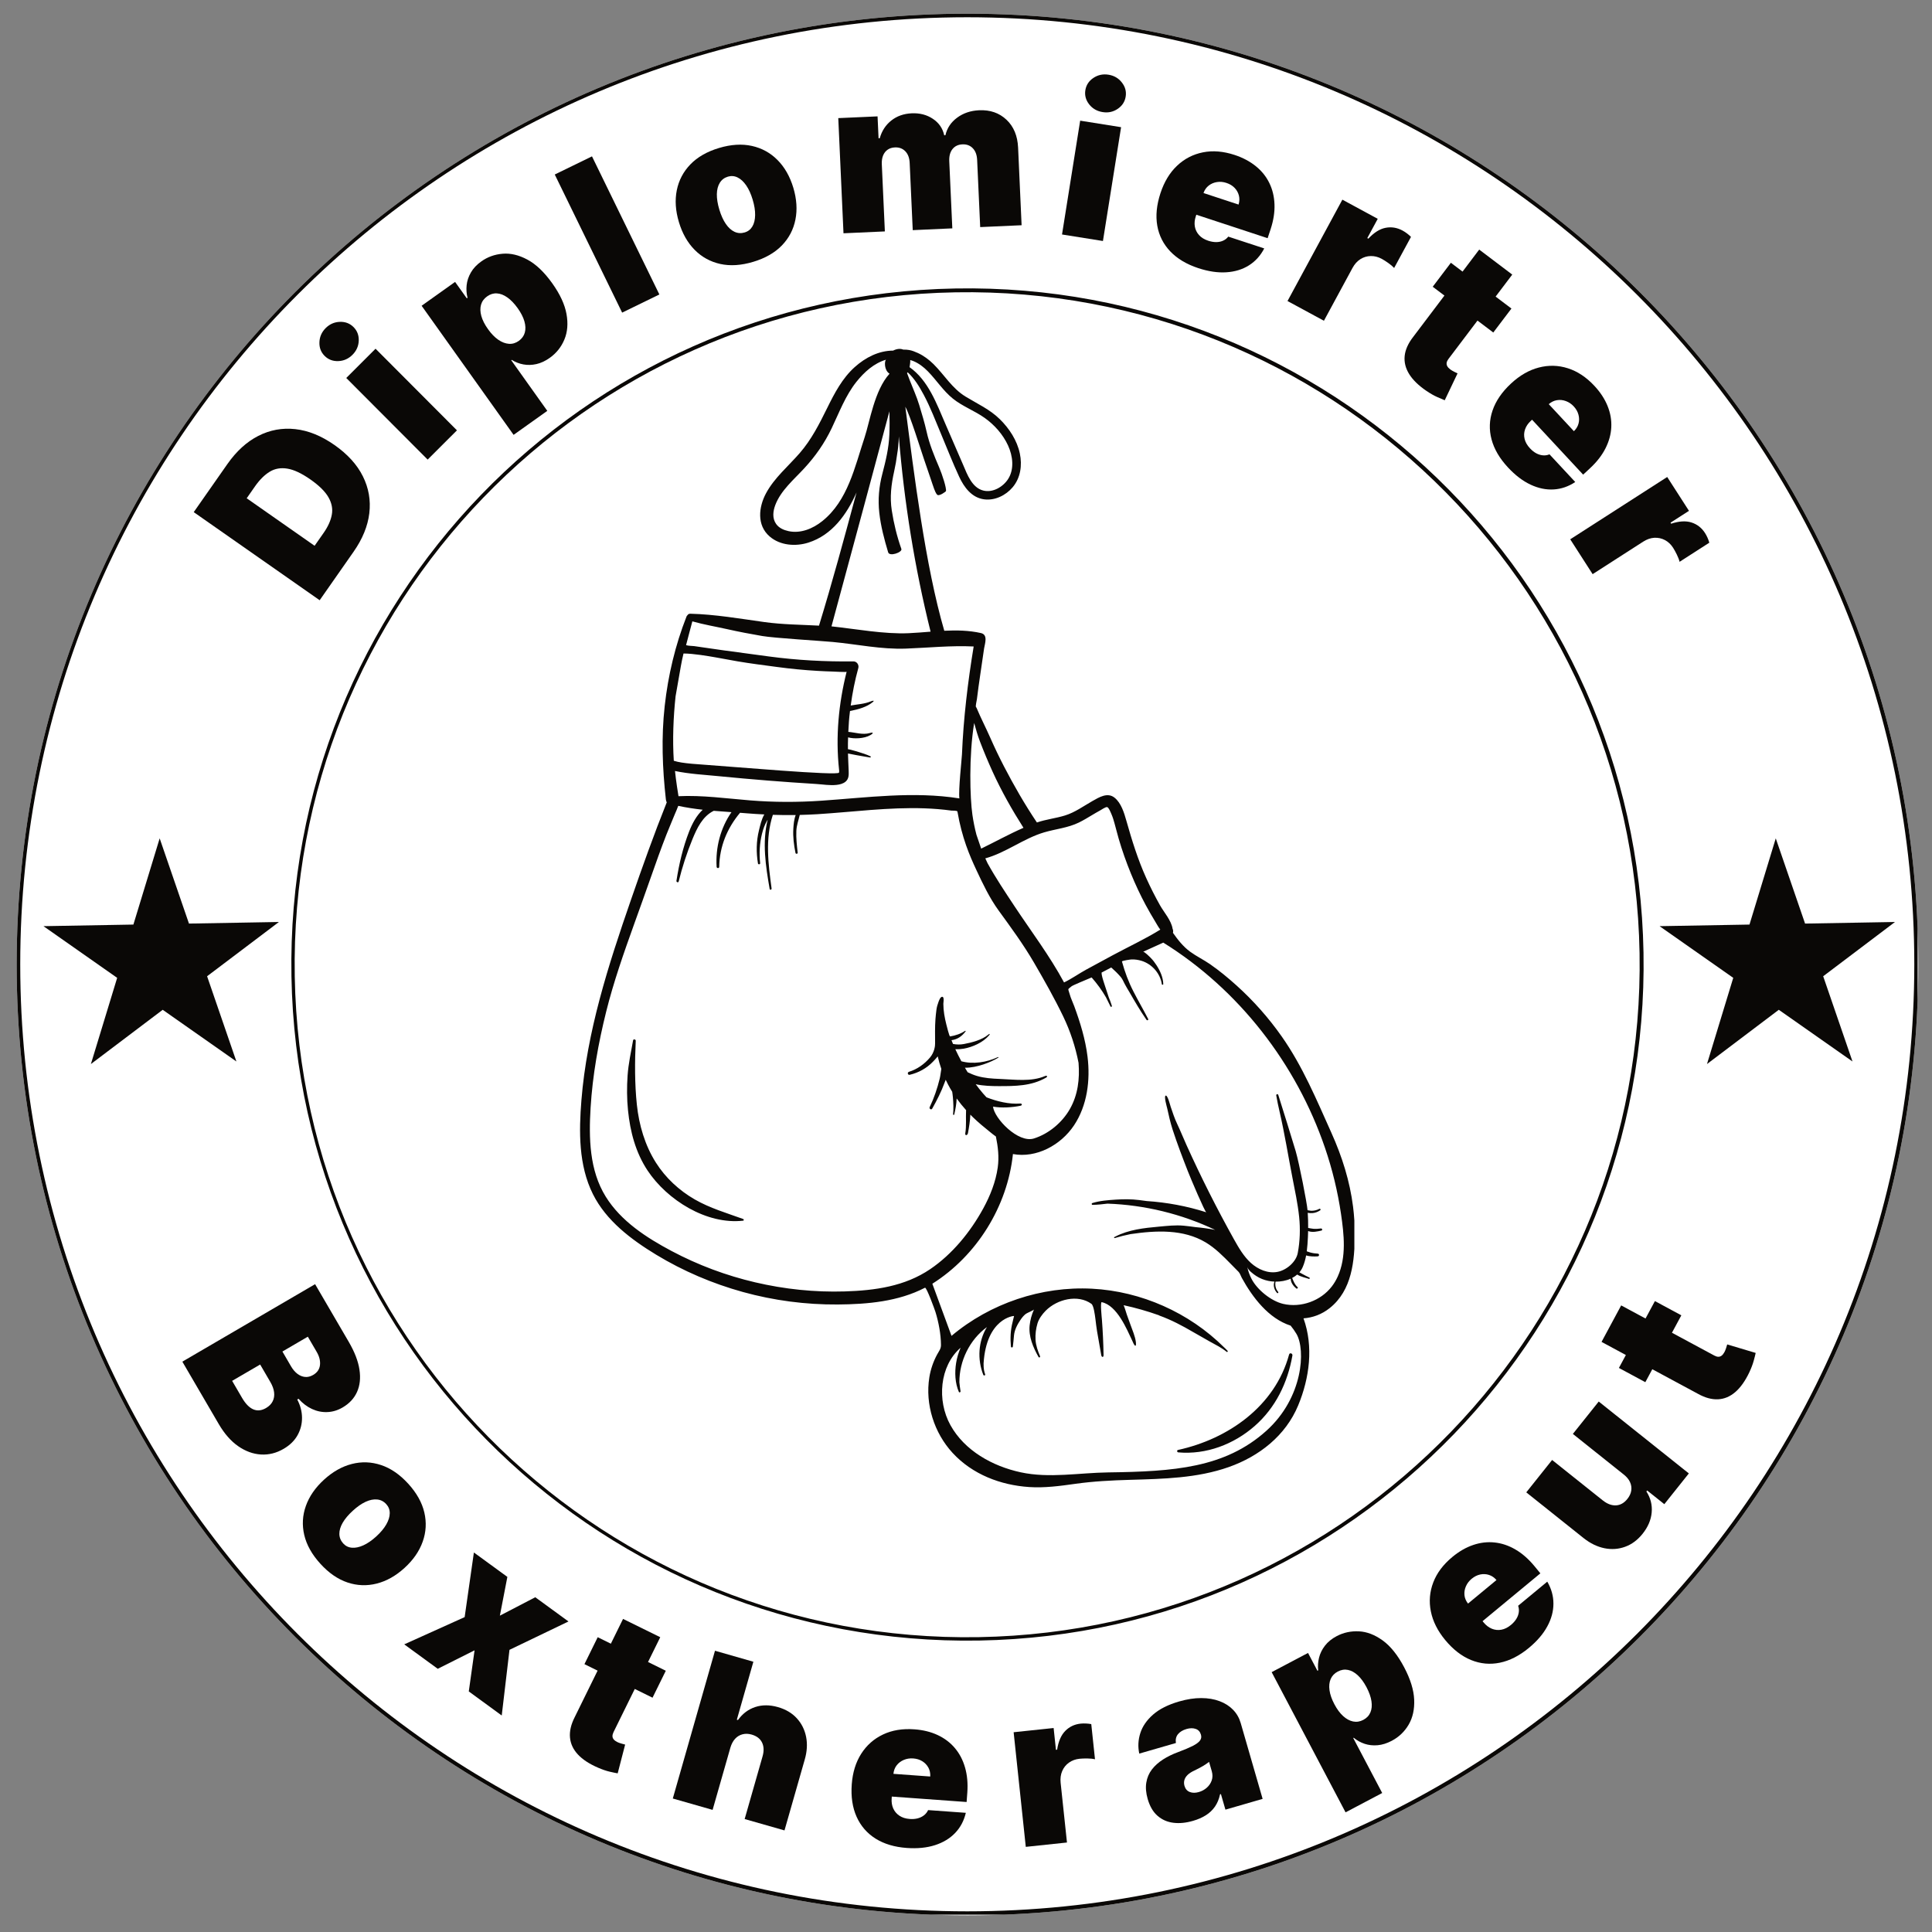 <svg xmlns="http://www.w3.org/2000/svg" xmlns:xlink="http://www.w3.org/1999/xlink" width="1080" viewBox="0 0 810 810" height="1080" preserveAspectRatio="xMidYMid meet"><rect x="0" y="0" width="810" height="810" fill="#808080" stroke="none"/><defs><g></g><clipPath id="b633ee518e"><path d="M 6.984 5.738 L 804.262 5.738 L 804.262 803.016 L 6.984 803.016 Z M 6.984 5.738 " clip-rule="nonzero"></path></clipPath><clipPath id="0ecaaf7565"><path d="M 405.621 5.738 C 185.461 5.738 6.984 184.215 6.984 404.379 C 6.984 624.539 185.461 803.016 405.621 803.016 C 625.785 803.016 804.262 624.539 804.262 404.379 C 804.262 184.215 625.785 5.738 405.621 5.738 Z M 405.621 5.738 " clip-rule="nonzero"></path></clipPath><clipPath id="f102edcb87"><path d="M 6.984 5.738 L 803.977 5.738 L 803.977 802.73 L 6.984 802.73 Z M 6.984 5.738 " clip-rule="nonzero"></path></clipPath><clipPath id="5713a64598"><path d="M 405.621 5.738 C 185.457 5.738 6.984 184.215 6.984 404.375 C 6.984 624.539 185.457 803.016 405.621 803.016 C 625.781 803.016 804.258 624.539 804.258 404.375 C 804.258 184.215 625.781 5.738 405.621 5.738 Z M 405.621 5.738 " clip-rule="nonzero"></path></clipPath><clipPath id="0cbb9f7090"><path d="M 122 120 L 690 120 L 690 688 L 122 688 Z M 122 120 " clip-rule="nonzero"></path></clipPath><clipPath id="982e01ec7d"><path d="M 117.172 125.965 L 684.035 115.93 L 694.07 682.793 L 127.207 692.828 Z M 117.172 125.965 " clip-rule="nonzero"></path></clipPath><clipPath id="34b7f95e73"><path d="M 400.605 120.945 C 244.07 123.719 119.418 252.859 122.191 409.395 C 124.961 565.93 254.105 690.582 410.641 687.809 C 567.176 685.039 691.824 555.895 689.055 399.359 C 686.281 242.824 557.141 118.176 400.605 120.945 Z M 400.605 120.945 " clip-rule="nonzero"></path></clipPath><clipPath id="c7f74a028e"><path d="M 122 120 L 690 120 L 690 688 L 122 688 Z M 122 120 " clip-rule="nonzero"></path></clipPath><clipPath id="bffb67ff84"><path d="M 117.172 125.965 L 684.219 115.926 L 694.258 682.973 L 127.211 693.008 Z M 117.172 125.965 " clip-rule="nonzero"></path></clipPath><clipPath id="f6f138b717"><path d="M 117.172 125.965 L 684.031 115.93 L 694.066 682.785 L 127.207 692.82 Z M 117.172 125.965 " clip-rule="nonzero"></path></clipPath><clipPath id="c4c7b7f946"><path d="M 400.602 120.945 C 244.066 123.719 119.418 252.859 122.191 409.395 C 124.961 565.926 254.102 690.574 410.637 687.805 C 567.168 685.031 691.82 555.891 689.047 399.355 C 686.277 242.824 557.133 118.176 400.602 120.945 Z M 400.602 120.945 " clip-rule="nonzero"></path></clipPath><clipPath id="f8eecc733a"><path d="M 243 146 L 567.82 146 L 567.82 624 L 243 624 Z M 243 146 " clip-rule="nonzero"></path></clipPath><clipPath id="492df625f9"><path d="M 18 351 L 117 351 L 117 447 L 18 447 Z M 18 351 " clip-rule="nonzero"></path></clipPath><clipPath id="8e0b1cd8ac"><path d="M 17.586 352.359 L 116.449 350.605 L 118.117 444.695 L 19.25 446.445 Z M 17.586 352.359 " clip-rule="nonzero"></path></clipPath><clipPath id="c4feedd63b"><path d="M 66.941 351.484 L 79.23 387.215 L 116.938 386.547 L 86.824 409.297 L 99.113 445.031 L 68.215 423.359 L 38.105 446.109 L 49.121 409.965 L 18.223 388.297 L 55.926 387.629 Z M 66.941 351.484 " clip-rule="nonzero"></path></clipPath><clipPath id="82f3fb2c75"><path d="M 695 351 L 795 351 L 795 447 L 695 447 Z M 695 351 " clip-rule="nonzero"></path></clipPath><clipPath id="f923561f36"><path d="M 695.141 352.359 L 794.004 350.605 L 795.672 444.695 L 696.805 446.445 Z M 695.141 352.359 " clip-rule="nonzero"></path></clipPath><clipPath id="8b18dfcdf9"><path d="M 744.496 351.484 L 756.785 387.215 L 794.488 386.547 L 764.379 409.297 L 776.668 445.031 L 745.77 423.359 L 715.66 446.109 L 726.672 409.965 L 695.777 388.297 L 733.48 387.629 Z M 744.496 351.484 " clip-rule="nonzero"></path></clipPath></defs><g clip-path="url(#b633ee518e)"><g clip-path="url(#0ecaaf7565)"><path fill="#ffffff" d="M 6.984 5.738 L 804.262 5.738 L 804.262 803.016 L 6.984 803.016 Z M 6.984 5.738 " fill-opacity="1" fill-rule="nonzero"></path></g></g><g clip-path="url(#f102edcb87)"><g clip-path="url(#5713a64598)"><path stroke-linecap="butt" transform="matrix(0.751, 0, 0, 0.751, 6.983, 5.739)" fill="none" stroke-linejoin="miter" d="M 530.689 -0.001 C 237.594 -0.001 0.002 237.596 0.002 530.685 C 0.002 823.78 237.594 1061.377 530.689 1061.377 C 823.778 1061.377 1061.375 823.78 1061.375 530.685 C 1061.375 237.596 823.778 -0.001 530.689 -0.001 Z M 530.689 -0.001 " stroke="#0a0806" stroke-width="3.994" stroke-opacity="1" stroke-miterlimit="4"></path></g></g><g clip-path="url(#0cbb9f7090)"><g clip-path="url(#982e01ec7d)"><g clip-path="url(#34b7f95e73)"><path fill="#ffffff" d="M 117.172 125.965 L 684.035 115.93 L 694.07 682.793 L 127.207 692.828 Z M 117.172 125.965 " fill-opacity="1" fill-rule="nonzero"></path></g></g></g><g clip-path="url(#c7f74a028e)"><g clip-path="url(#bffb67ff84)"><g clip-path="url(#f6f138b717)"><g clip-path="url(#c4c7b7f946)"><path stroke-linecap="butt" transform="matrix(0.751, -0.013, 0.013, 0.751, 117.172, 125.964)" fill="none" stroke-linejoin="miter" d="M 377.376 -0.001 C 168.955 0.002 -0.001 168.957 0.002 377.378 C 0 585.793 168.955 754.749 377.376 754.751 C 585.791 754.748 754.752 585.793 754.749 377.372 C 754.751 168.957 585.791 0.001 377.376 -0.001 Z M 377.376 -0.001 " stroke="#0a0806" stroke-width="3.994" stroke-opacity="1" stroke-miterlimit="4"></path></g></g></g></g><g clip-path="url(#f8eecc733a)"><path fill="#0a0806" d="M 422.445 200.379 C 422.426 200.379 422.422 200.41 422.445 200.41 C 422.469 200.41 422.469 200.379 422.445 200.379 Z M 494.012 608.918 C 505.715 609.945 517.246 605.555 526.012 597.883 C 534.797 590.199 539.859 579.688 541.848 568.301 C 542.004 567.406 540.711 566.973 540.457 567.891 C 534.562 589.547 514.945 603.297 493.895 607.898 C 493.297 608.031 493.453 608.867 494.012 608.918 Z M 562.227 508.953 C 560.844 499.547 558.594 490.273 555.523 481.281 C 543.504 446.031 519.398 414.902 487.711 395.195 C 484.879 396.477 482.043 397.766 479.211 399.047 C 479.723 398.812 482.098 401.242 482.465 401.617 C 483.387 402.551 484.172 403.586 484.879 404.688 C 486.391 407.031 487.633 409.742 487.707 412.574 C 487.715 412.914 487.16 412.988 487.109 412.648 C 486.461 408.129 482.98 404.195 478.641 402.844 C 477.266 402.414 475.824 402.199 474.391 402.246 C 474.039 402.258 470.289 402.766 470.387 403.133 C 471.602 407.523 473.094 411.582 475.176 415.645 C 477.16 419.531 479.367 423.305 481.367 427.188 C 481.602 427.645 480.965 427.98 480.68 427.57 C 478.059 423.812 475.789 419.887 473.496 415.918 C 472.84 414.781 472.105 413.66 471.512 412.484 C 471.02 411.516 470.551 410.383 469.828 409.547 C 468.621 408.16 467.289 406.836 465.895 405.625 L 461.84 407.754 C 461.859 408.129 461.875 408.508 461.953 408.867 C 462.242 410.297 462.746 411.699 463.188 413.086 C 463.727 414.766 464.27 416.445 464.84 418.113 C 465.266 419.133 465.66 420.18 466.012 421.25 C 466.023 421.293 466.023 421.324 466.023 421.359 C 466.066 421.484 466.113 421.609 466.16 421.73 C 466.273 422.012 465.914 422.195 465.695 422.07 L 465.766 422.285 L 465.641 422.035 C 465.621 422.016 465.598 421.996 465.582 421.961 C 464.938 420.703 464.301 419.438 463.699 418.152 C 461.984 415.172 459.926 412.359 457.668 409.801 C 454.98 410.941 449.785 413.078 449.277 413.5 C 447.395 415.082 447.793 414.227 448.477 416.824 C 448.922 418.508 449.77 420.172 450.367 421.812 C 452.883 428.672 455.055 435.707 455.949 442.98 C 457.172 452.902 455.832 463.465 450.301 471.789 C 444.762 480.109 434.512 485.656 424.68 483.84 C 422.367 505.801 409.559 526.414 390.891 538.215 C 393.574 545.5 396.25 552.785 398.926 560.07 C 415.156 546.41 436.668 539.191 457.855 540.293 C 478.453 541.371 498.535 550.305 513.164 564.844 C 513.691 565.32 514.199 565.816 514.672 566.344 C 514.93 566.629 514.535 566.984 514.254 566.746 C 512.164 565.016 509.621 563.781 507.254 562.469 C 504.918 561.176 502.602 559.852 500.293 558.504 C 495.648 555.793 491.109 553.379 486.043 551.547 C 485.977 551.523 485.926 551.48 485.898 551.434 C 481.055 549.715 476.105 548.297 471.086 547.211 C 471.484 548.02 472.266 550.703 472.426 551.152 C 472.914 552.512 473.418 553.863 473.895 555.23 C 474.734 557.629 475.934 560.219 476.23 562.746 C 476.258 563.004 476.359 564.047 476.074 564.188 C 475.594 564.414 474.84 562.387 474.688 562.066 C 472.469 557.406 468.375 547.297 461.902 545.941 C 461.195 545.793 461.953 552.773 461.98 553.203 C 462.355 558.188 462.594 563.148 462.672 568.145 C 462.676 568.426 462.633 568.785 462.363 568.875 C 461.996 568.992 461.762 568.504 461.695 568.125 C 461.105 564.773 460.523 561.422 459.934 558.07 C 459.645 556.422 459.492 554.742 459.273 553.09 C 458.996 550.984 458.523 547.324 457.57 546.633 C 451.941 542.57 443.238 544.629 438.363 549.57 C 436.969 550.984 435.57 552.887 434.984 554.805 C 434.324 557.008 434.012 559.418 434.152 561.715 C 434.297 564.113 435.117 566.402 436.047 568.594 C 436.223 569.008 435.656 569.352 435.422 568.941 C 433.168 564.957 431.195 560.355 431.68 555.711 C 431.922 553.426 432.512 551.238 433.445 549.133 C 433.457 549.105 433.469 549.07 433.484 549.043 C 433.488 549.027 433.492 549.016 433.496 549.004 C 433.402 549.32 430.555 550.484 430.105 550.832 C 429.211 551.52 428.562 552.316 427.918 553.254 C 426.586 555.191 425.355 557.492 425.121 559.871 C 424.965 561.445 424.848 563.027 424.645 564.582 C 424.578 565.059 423.875 565.047 423.828 564.566 C 423.523 561.117 423.641 557.707 424.523 554.34 C 424.703 553.648 424.883 552.695 425.152 551.738 C 425.043 551.637 413.57 552.656 412.371 571.586 C 412.328 573.949 412.664 575.188 413.027 576.191 C 413.207 576.688 412.426 576.867 412.242 576.395 C 409.703 569.926 410.105 562.348 413.773 556.383 C 406.535 561.664 402.164 570.609 402.227 579.551 C 402.344 580.785 402.512 582.023 402.707 583.285 C 402.77 583.68 402.195 583.992 402.008 583.566 C 400.383 579.852 400.219 575.391 400.859 571.418 C 401.211 569.223 401.852 567.082 402.738 565.043 C 393.906 572.727 392.75 587.176 398.477 597.5 C 404.391 608.172 416.039 614.703 427.969 617.277 C 439.898 619.855 452.426 617.473 464.625 617.312 C 492.133 616.941 513.543 615.469 530.906 599.883 C 546.352 586.008 547.461 565.93 543.543 559.242 C 542.828 558.02 542 556.875 541.105 555.781 C 531.809 552.781 525.121 543.91 520.617 535.73 C 520.223 535.012 519.863 533.832 519.301 533.254 C 518.238 532.176 517.18 531.098 516.117 530.016 C 512.824 526.656 509.48 523.258 505.438 520.852 C 496.16 515.328 484.859 515.812 473.965 517.41 C 471.746 517.855 469.543 518.402 467.355 519.062 C 467.109 519.137 466.969 518.77 467.191 518.652 C 467.324 518.578 467.469 518.512 467.609 518.438 C 473.227 515.531 479.629 514.844 485.863 514.277 C 489.301 513.969 492.785 513.551 496.23 513.871 C 497.914 514.023 499.586 514.258 501.262 514.484 C 504.008 514.727 506.746 515.109 509.453 515.633 C 495.371 508.938 479.91 505.18 464.332 504.629 C 462.238 504.863 460.152 505.133 458.055 505.137 C 457.609 505.137 457.57 504.512 457.969 504.391 C 461.105 503.406 464.613 503.152 467.887 502.941 C 471.113 502.734 474.336 502.723 477.555 503.121 C 478.621 503.25 479.691 503.395 480.758 503.547 C 489.238 504.102 497.652 505.672 505.75 508.258 C 505.113 508.055 499.191 494.055 498.027 491.082 C 495.773 485.32 493.543 479.488 491.629 473.605 C 490.68 470.672 490.004 467.656 489.348 464.645 C 489.262 464.254 487.824 459.398 488.781 459.328 C 489.598 459.277 490.621 463.461 490.809 464.008 C 491.625 466.406 492.41 468.824 493.496 471.117 C 494.887 474.047 496.094 477.074 497.43 480.031 C 500.477 486.777 503.668 493.465 506.996 500.074 C 510.312 506.652 513.77 513.164 517.355 519.598 C 519.348 523.156 521.426 526.758 524.449 529.5 C 527.473 532.238 531.637 534.02 535.641 533.23 C 539.363 532.5 543.371 529.129 544.09 525.336 C 545.031 520.391 545.191 515.207 544.676 510.207 C 544.094 504.645 542.91 499.168 541.844 493.68 C 540.059 484.516 538.586 475.215 536.48 466.117 C 535.957 463.844 535.465 461.562 535.078 459.281 C 534.984 458.719 535.746 458.523 535.922 459.059 C 536.809 461.719 542.465 480.02 543.234 482.66 C 544.738 487.859 547.957 504.391 548.195 507.387 C 548.762 507.449 549.348 507.633 549.922 507.625 C 551.062 507.613 552.129 507.348 553.133 506.812 C 553.547 506.594 553.867 507.184 553.484 507.438 C 552.52 508.074 551.426 508.516 550.262 508.594 C 549.711 508.633 548.934 508.633 548.273 508.453 C 548.414 510.578 548.473 512.703 548.453 514.824 C 549.195 514.938 549.918 515.121 550.664 515.18 C 551.707 515.266 552.746 515.176 553.785 515.047 C 554.34 514.977 554.578 515.777 554.004 515.918 C 552.43 516.293 550.152 516.832 548.441 516.113 C 548.426 517.113 548.402 517.684 548.348 518.684 C 548.246 520.645 548.133 522.648 547.875 524.621 C 548.32 524.773 548.762 524.941 549.211 525.07 C 550.277 525.379 551.363 525.535 552.477 525.594 C 553.219 525.629 553.184 526.695 552.457 526.738 C 551 526.816 549.141 526.84 547.605 526.336 C 547.301 527.98 546.867 529.59 546.211 531.121 C 545.844 531.988 545.355 532.762 544.773 533.434 C 545.105 533.637 545.457 533.812 545.797 533.996 C 546.848 534.574 547.906 535.129 548.996 535.645 C 549.293 535.789 549.062 536.285 548.758 536.172 C 547.645 535.758 545.312 535.316 543.855 534.359 C 543.215 534.918 542.5 535.391 541.742 535.789 C 542.316 537.191 542.805 538.535 543.992 539.621 C 544.379 539.969 543.809 540.477 543.43 540.164 C 542.25 539.199 541.133 537.68 541.125 536.09 C 539.168 536.969 536.934 537.359 534.762 537.336 C 534.508 538.855 534.812 540.441 535.879 541.621 C 536.16 541.93 535.695 542.383 535.414 542.07 C 534.203 540.758 533.707 538.93 534.32 537.32 C 533.449 537.289 532.594 537.184 531.777 537.016 C 529.961 536.648 528.207 535.965 526.66 534.949 C 525.527 534.207 523.199 532.535 522.914 531.098 C 523.266 532.875 523.887 534.59 524.719 536.191 C 527.117 540.797 532.957 545.488 537.98 546.66 C 545.414 548.391 553.73 545.406 558.371 539.348 C 559.363 538.055 560.176 536.676 560.836 535.223 C 564.562 527.055 563.484 517.555 562.227 508.953 Z M 389.984 532.102 C 399.289 525.793 406.828 516.512 412.199 506.711 C 415.125 501.379 417.461 495.516 418.309 489.461 C 418.926 485.035 418.414 480.758 417.531 476.48 C 416.691 475.93 415.887 475.234 415.055 474.574 C 412.594 472.617 410.184 470.598 407.914 468.414 C 407.547 468.055 407.184 467.684 406.824 467.316 C 406.711 469.906 406.297 472.508 405.832 475.023 C 405.621 476.141 404.508 476.227 404.699 475.121 C 405.215 472.184 404.879 468.68 405.027 465.699 C 405.031 465.613 405.039 465.523 405.043 465.438 C 403.633 463.875 402.309 462.242 401.086 460.539 C 401.008 462.848 400.562 465.172 400.07 467.27 C 400.004 467.539 399.559 467.473 399.586 467.195 C 399.824 464.871 399.707 462.328 399.5 459.996 C 399.438 459.234 399.328 458.488 399.219 457.738 C 398.605 456.75 398.023 455.738 397.48 454.699 C 397.133 454.043 396.809 453.371 396.496 452.707 C 396.336 453.109 396.184 453.492 396.055 453.84 C 394.66 457.648 392.824 461.258 390.844 464.789 C 390.445 465.5 389.441 464.852 389.785 464.145 C 391.617 460.332 392.977 456.309 393.984 452.199 C 394.273 451.023 394.406 449.562 394.656 448.145 C 394.055 446.418 393.551 444.668 393.148 442.898 C 392.473 443.742 391.75 444.504 391.156 445.117 C 388.5 447.879 385.117 449.75 381.391 450.617 C 380.578 450.805 380.281 449.613 381.074 449.367 C 384.535 448.293 387.488 446.191 389.859 443.426 C 391.789 441.172 392.07 438.473 392.043 437.434 C 392.043 434.039 391.938 430.648 392.195 427.25 C 392.293 425.949 392.43 424.656 392.602 423.363 C 392.758 422.172 393.062 421.156 393.477 420.031 C 393.691 419.465 394.211 417.996 394.949 417.906 C 395.156 417.879 395.371 418.004 395.457 418.195 C 395.816 419.016 395.512 420 395.504 420.855 C 395.504 423.758 396.051 426.699 396.754 429.504 C 396.859 429.914 397.996 434.566 398.32 434.52 C 400.527 434.188 402.859 433.398 404.629 432.18 C 404.758 432.094 404.926 432.273 404.836 432.398 C 403.266 434.523 401.336 435.801 398.914 436.105 C 399.121 436.629 399.332 437.156 399.555 437.68 C 401.051 437.965 402.555 438.004 404.086 437.719 C 407.402 437.102 411.762 435.988 414.344 433.762 C 414.922 433.266 415.188 433.48 414.688 434.066 C 412.07 437.121 407.738 438.996 404.074 439.656 C 403.082 439.836 401.816 439.938 400.52 439.883 C 401.305 441.582 402.156 443.262 403.059 444.938 C 407.957 446.312 413.762 445.336 418.164 443.281 C 418.645 443.059 418.875 443.223 418.414 443.504 C 415.68 445.199 409.688 447.719 404.562 447.648 C 404.676 447.84 404.781 448.035 404.895 448.227 C 405.148 448.672 405.43 449.105 405.695 449.543 C 406.957 450.137 408.23 450.699 409.57 451.09 C 412.688 452.016 415.957 452.223 419.191 452.352 C 425.297 452.586 432.379 453.625 438.105 451.145 C 438.914 450.793 439.391 451.328 438.598 451.785 C 432.391 455.371 425.594 455.371 418.613 455.363 C 415.801 455.355 412.297 455.285 409.07 454.566 C 410.051 455.887 411.066 457.188 412.141 458.441 C 412.609 458.992 413.105 459.527 413.602 460.059 C 418.023 461.789 423.117 463.008 427.668 462.668 C 428.602 462.598 428.672 463.422 427.82 463.598 C 424.395 464.309 419.793 464.594 416.332 463.953 C 416.797 468.816 426.84 479.422 433.512 477.301 C 439.758 475.32 445.312 470.613 448.508 465.039 C 451.949 459.039 452.715 452.309 452.184 445.582 C 450.895 438.867 448.688 432.234 445.793 426.219 C 442.07 418.488 437.832 411.004 433.512 403.59 C 429.031 395.898 423.879 388.895 418.656 381.703 C 414.887 376.508 412.059 370.562 409.352 364.766 C 406.535 358.738 403.32 351.344 401.414 340.277 C 401.32 339.742 399.402 339.922 398.859 339.844 C 395.129 339.328 391.371 339.031 387.602 338.898 C 372.574 338.367 357.633 340.426 342.66 341.359 C 340.199 341.512 337.75 341.605 335.301 341.664 C 334.797 343.863 333.973 346.004 333.871 348.363 C 333.734 351.414 334.094 354.477 334.43 357.508 C 334.492 358.035 333.617 358.117 333.516 357.613 C 332.84 354.266 332.398 350.855 332.609 347.434 C 332.715 345.66 332.891 343.504 333.602 341.707 C 330.406 341.754 327.219 341.727 324.023 341.621 C 320.754 351.625 322.094 362.281 323.492 372.508 C 323.562 373.027 322.781 373.242 322.688 372.715 C 321.012 363.09 319.496 353.234 321.84 343.684 C 321.75 343.828 321.656 343.973 321.57 344.117 C 320.598 345.836 319.941 347.637 319.473 349.547 C 318.469 353.609 318.254 357.766 318.695 361.914 C 318.75 362.438 317.863 362.531 317.781 362.023 C 317.008 357.367 317.066 352.711 318.199 348.121 C 318.688 346.145 319.25 343.484 320.445 341.457 C 318.066 341.344 315.68 341.199 313.289 341 C 312.289 340.914 311.277 340.84 310.27 340.762 C 304.859 347.207 301.676 354.918 301.535 363.434 C 301.52 364.141 300.492 364.098 300.445 363.414 C 299.945 355.305 302.07 347.145 306.672 340.5 C 304.199 340.324 301.719 340.152 299.238 339.938 C 294.547 342.25 292.234 347.168 290.328 351.797 C 287.969 357.551 286.031 363.512 284.547 369.551 C 284.391 370.18 283.508 369.875 283.605 369.273 C 284.699 362.258 286.316 355.305 288.895 348.68 C 290.223 345.273 291.984 341.953 294.617 339.484 C 291.168 339.102 287.738 338.586 284.363 337.859 C 283.934 339.109 283.336 340.332 282.934 341.328 C 281.777 344.199 280.535 347.035 279.402 349.918 C 277.082 355.848 274.957 361.855 272.848 367.867 C 270.562 374.383 268.223 380.887 265.883 387.395 C 261.551 399.445 257.219 411.781 254.148 424.125 C 250.855 437.348 248.438 450.805 247.609 464.422 C 246.844 477.059 247.074 490.621 253.965 501.715 C 260.375 512.039 271.105 518.941 281.617 524.52 C 292.66 530.379 304.445 534.781 316.613 537.625 C 328.914 540.504 341.547 541.824 354.18 541.434 C 366.805 541.043 379.324 539.328 389.984 532.102 Z M 282.492 318.953 C 284.445 319.578 286.66 319.891 290.102 320.215 C 307.711 321.473 351.434 325.324 351.762 323.922 C 351.891 323.391 351.844 323.152 351.773 322.594 C 350.281 308.93 351.594 294.953 354.949 281.637 C 354.891 281.879 349.512 281.559 348.969 281.543 C 346.922 281.488 344.879 281.398 342.832 281.277 C 337.152 280.953 331.48 280.398 325.84 279.641 C 320.285 278.887 314.68 278.207 309.141 277.254 C 306.133 276.734 303.145 276.148 300.137 275.625 C 296.953 275.07 290.688 273.984 286.566 273.984 C 286.074 276.012 285.836 277.203 285.457 279.25 C 284.68 283.48 284.016 287.711 283.238 291.922 C 282.297 300.75 281.926 310.145 282.492 318.953 Z M 287.637 270.48 C 288.637 270.812 290.32 270.781 291.059 270.887 C 292.473 271.09 293.898 271.301 295.32 271.504 C 297.984 271.891 300.648 272.289 303.316 272.652 C 309.641 273.52 316.035 274.367 322.32 275.215 C 334.07 276.797 345.953 277.438 357.809 277.297 C 359.242 277.281 360.215 278.758 359.852 280.082 C 358.414 285.285 357.375 290.523 356.668 295.797 C 359.516 295.254 362.312 295.191 365.055 294.07 C 366.031 293.672 366.879 293.57 365.785 294.453 C 363.422 296.367 360.023 297.395 356.367 298.094 C 355.945 301.461 355.828 303.449 355.664 306.84 C 358.551 307.078 361.699 308.18 364.641 307.34 C 366.152 306.902 366.375 307.32 364.953 308.172 C 362.34 309.734 357.938 309.82 355.57 309.141 C 355.492 311.246 355.488 311.977 355.504 314.094 C 355.652 314.012 362.113 315.695 364.961 317.098 C 365.27 317.246 365.02 317.633 364.746 317.586 C 361.762 317.129 355.613 315.957 355.523 315.91 C 355.562 318.336 355.734 320.754 355.809 323.172 C 355.863 324.863 355.914 326.504 354.527 327.695 C 353.488 328.59 352.07 328.918 350.742 329.07 C 347.875 329.387 345.027 328.859 342.168 328.684 C 335.465 328.273 328.762 327.797 322.066 327.266 C 315.188 326.715 308.316 326.105 301.453 325.43 C 295.34 324.828 289.023 324.496 282.992 323.246 C 283.328 326.68 284.406 333.691 284.461 333.809 C 294.363 333.332 304.578 334.762 314.438 335.562 C 324.426 336.371 334.332 336.383 344.332 335.703 C 363.645 334.387 382.961 331.688 402.227 334.738 C 401.766 331.316 403.234 318.066 403.305 316.328 C 403.926 301.145 405.75 286.031 408.215 271.039 C 398.688 270.578 389.355 271.574 379.82 271.93 C 369.426 272.32 359.402 270.109 349.117 269.148 C 344.316 268.691 324.582 267.52 319.582 266.652 C 314.645 265.801 309.742 264.875 304.855 263.777 C 299.988 262.688 295.066 261.867 290.27 260.508 C 289.855 261.859 287.754 270.176 287.637 270.48 Z M 348.605 262.605 C 358.785 263.684 370.691 265.934 380.988 265.469 C 384.027 265.332 387.086 265.07 390.152 264.828 C 383.484 238 379.07 210.551 376.84 182.969 C 376.789 184.375 376.715 185.785 376.574 187.188 C 376.473 188.238 376.328 189.273 376.152 190.293 C 375.848 192.75 375.418 195.188 374.875 197.641 C 373.656 203.121 373.016 208.395 373.879 213.992 C 374.723 219.473 376.059 224.922 377.902 230.145 C 378.398 231.547 372.938 233.488 372.363 231.566 C 370.73 226.098 369.273 220.637 368.645 214.949 C 368.027 209.402 368.516 204.031 369.93 198.641 C 371.359 193.176 372.629 187.898 372.867 182.219 C 373.004 178.973 372.988 175.699 372.895 172.434 C 371.957 176.039 353.43 244.984 348.605 262.605 Z M 362.477 183.41 C 364.672 176.816 366.594 163.664 372.938 156.68 C 370.621 155.191 370.785 151.422 371.457 150.809 C 366.445 152.289 362.324 155.984 359.039 160.105 C 354.457 165.867 351.84 172.934 348.699 179.512 C 345.684 185.82 341.891 191.25 337.148 196.383 C 332.855 201.031 327.367 205.633 325.062 211.695 C 324.082 214.281 323.699 217.273 325.391 219.668 C 326.613 221.395 328.578 222.242 330.586 222.676 C 335.668 223.781 340.82 221.629 344.742 218.484 C 355.477 209.887 358.355 195.785 362.477 183.41 Z M 408.422 303.113 C 406.141 317.191 406.668 334.539 407.68 341.566 C 408.09 344.406 408.656 347.223 409.387 349.996 C 409.516 350.496 411.402 355.766 411.363 355.789 C 417.246 352.922 423.082 349.699 429.098 347.062 C 424.297 339.52 419.871 331.699 416.16 323.562 C 414.285 319.445 412.539 315.266 410.918 311.043 C 409.91 308.41 409.137 305.777 408.422 303.113 Z M 413.094 359.871 C 413.402 360.551 413.715 361.23 414.039 361.906 C 417.453 368.082 421.398 373.988 425.289 379.867 C 432.281 390.43 440.086 400.711 446.105 411.891 C 449.242 410.395 452.297 408.211 455.246 406.594 C 459.012 404.535 462.785 402.492 466.562 400.461 C 473.145 396.922 480.086 393.695 486.461 389.75 C 485.625 388.676 484.965 387.41 484.27 386.273 C 482.91 384.047 481.609 381.785 480.367 379.484 C 478.047 375.172 475.977 370.734 474.125 366.203 C 472.188 361.465 470.477 356.637 469.043 351.727 C 468.418 349.582 467.891 347.41 467.289 345.262 C 466.934 343.996 466.57 342.715 466.047 341.508 C 465.797 340.93 464.867 338.516 464.18 338.379 C 463.531 338.246 461.824 339.457 461.234 339.777 C 460.133 340.371 459.062 341.012 457.988 341.648 C 456.117 342.766 454.254 343.914 452.293 344.867 C 447.652 347.121 442.68 347.523 437.797 348.961 C 429.148 351.504 421.754 357.508 413.094 359.871 Z M 381.328 153.93 C 389.215 159.504 392.699 169.281 396.449 177.938 C 398.902 183.602 401.371 189.254 403.812 194.922 C 405.531 198.93 407.496 204.473 412.25 205.664 C 416.211 206.664 420.469 204.168 422.602 200.918 C 425.359 196.707 424.625 191.117 422.621 186.758 C 420.5 182.141 416.977 178.172 412.855 175.23 C 408.586 172.188 403.555 170.402 399.461 167.094 C 395.43 163.836 392.656 159.418 389.066 155.738 C 387.277 153.902 385.172 152.273 382.773 151.32 C 382.391 151.164 382.004 151.047 381.621 150.941 C 381.727 151.844 381.344 153.824 381.328 153.93 Z M 567.988 517.52 C 567.949 528.609 566.848 541 557.457 548.445 C 554.133 551.082 550.363 552.434 546.496 552.723 C 550.762 564.523 549.02 577.75 544.281 589.188 C 539.012 601.914 527.934 610.562 515.164 615.074 C 501.914 619.754 487.664 620.027 473.77 620.426 C 466.051 620.652 458.391 621.031 450.738 622.113 C 444.363 623.012 437.969 623.875 431.52 623.453 C 419.473 622.66 407.68 618.148 399.387 609.145 C 391.656 600.758 387.82 588.762 389.629 577.461 C 390.164 574.117 391.277 570.879 392.883 567.898 C 393.672 566.434 394.52 565.547 394.508 563.887 C 394.484 559.363 393.523 554.344 392.191 550.027 C 391.922 549.156 388.449 539.551 387.797 539.887 C 376.637 545.695 363.652 546.824 351.227 546.914 C 337.824 547.012 324.371 545.25 311.453 541.672 C 298.711 538.145 286.422 532.906 275.117 526.051 C 264.66 519.703 254.172 511.832 248.586 500.648 C 242.547 488.551 242.699 474.406 243.762 461.25 C 244.914 446.953 247.711 432.832 251.387 418.98 C 255.125 404.879 259.766 391.031 264.535 377.246 C 269.281 363.531 274.148 349.863 279.539 336.391 C 279.355 336.047 279.223 335.645 279.172 335.172 C 277.711 322.051 277.219 309.176 278.676 296.016 C 280.105 283.129 283.094 270.523 287.84 258.449 C 287.918 258.25 288.035 258.102 288.176 257.992 C 288.406 257.582 288.816 257.293 289.402 257.305 C 299.758 257.559 310.23 259.383 320.477 260.805 C 328.102 261.859 335.734 261.887 343.367 262.305 C 348.934 244.172 353.887 225.836 358.824 207.52 C 358.918 207.172 359.008 206.82 359.102 206.473 C 354.996 215.734 348.875 224.305 338.961 227.48 C 333.578 229.207 327.062 228.719 322.668 224.91 C 317.199 220.176 318.059 212.566 321.18 206.773 C 324.652 200.328 330.543 195.418 335.293 189.953 C 340.223 184.277 343.527 177.695 346.832 171.008 C 349.871 164.836 353.156 158.559 358.348 153.902 C 362.82 149.895 368.395 147.008 374.457 146.992 C 375.805 146.289 377.402 146.004 378.723 146.586 C 378.777 146.609 378.906 146.582 378.965 146.578 C 379.684 146.57 380.406 146.621 381.113 146.738 C 381.75 146.852 382.379 147.008 382.98 147.238 C 384.238 147.711 385.441 148.238 386.598 148.93 C 387.738 149.609 388.82 150.391 389.832 151.242 C 390.371 151.695 390.891 152.176 391.391 152.668 C 395.965 157.215 399.168 162.824 404.793 166.258 C 409.785 169.312 414.977 171.609 419.207 175.773 C 423.172 179.676 426.406 184.625 427.57 190.121 C 428.613 195.074 427.883 200.359 424.547 204.301 C 421.672 207.703 417.098 209.949 412.586 209.348 C 407.391 208.652 404.207 204.324 402.141 199.883 C 399.395 193.98 397.031 187.871 394.508 181.867 C 392.211 176.41 390.098 170.805 387.305 165.57 C 385.449 162.09 383.395 158.715 380.547 156.082 C 380.469 156.207 380.383 156.324 380.293 156.445 C 380.664 157.457 381.039 158.465 381.43 159.457 C 382.781 162.922 384.336 166.309 385.41 169.871 C 386.512 173.543 387.645 177.219 388.48 180.965 C 389.652 186.219 391.629 191.012 393.742 195.938 C 395.055 198.984 396.895 204.715 396.598 205.887 C 396.531 206.148 393.832 208.066 393.023 207.492 C 392.402 207.051 391.824 205.457 391.613 204.898 C 391.102 203.52 390.664 202.105 390.184 200.715 C 389.234 197.926 388.281 195.137 387.328 192.344 C 385.945 188.289 381.625 174.293 379.559 170.516 C 383.215 198.594 387.93 237.168 395.898 264.449 C 401.051 264.195 406.195 264.277 411.254 265.41 C 414.305 266.098 412.93 269.758 412.59 271.832 C 411.598 278.945 410.434 286.023 409.57 293.16 C 409.516 293.609 408.914 296.129 409.184 296.402 C 409.277 296.5 409.363 296.617 409.426 296.77 C 411.199 301.016 413.328 305.109 415.188 309.324 C 416.988 313.418 418.926 317.457 420.984 321.426 C 425.156 329.473 429.672 337.301 434.727 344.828 C 438.598 343.5 442.66 343.086 446.555 341.875 C 450.688 340.59 454.242 337.98 457.965 335.863 C 460.777 334.27 464.336 332.039 467.316 334.457 C 470.047 336.668 471.293 340.762 472.207 344 C 474.543 352.254 477.027 360.328 480.578 368.16 C 482.328 372.023 484.246 375.812 486.32 379.512 C 488.016 382.527 491.062 385.875 491.605 389.355 C 491.859 389.891 491.93 390.512 491.766 391.094 C 493.797 394.008 496.105 396.914 498.988 399.02 C 501.625 400.941 504.637 402.387 507.285 404.215 C 511.203 406.93 514.91 409.996 518.441 413.18 C 525.539 419.578 531.918 426.781 537.41 434.605 C 546.141 447.047 551.992 461.125 558.191 474.926 C 562.711 484.977 565.922 495.191 567.277 505.91 C 567.754 509.711 568 513.574 567.988 517.52 Z M 311.574 511.773 C 296.266 513.543 279.676 503.086 271.5 490.754 C 266.484 483.188 264.195 474.453 263.293 465.496 C 262.805 460.664 262.785 455.762 263.121 450.918 C 263.469 445.926 264.551 441.094 265.422 436.172 C 265.535 435.531 266.566 435.719 266.535 436.344 C 266.125 445.156 266.078 454.387 267.008 463.16 C 267.906 471.668 270.383 480.148 274.977 487.418 C 279.02 493.809 284.719 499.09 291.258 502.855 C 297.613 506.52 304.727 508.586 311.586 511.074 C 311.902 511.195 311.945 511.73 311.574 511.773 " fill-opacity="1" fill-rule="nonzero"></path></g><g clip-path="url(#492df625f9)"><g clip-path="url(#8e0b1cd8ac)"><g clip-path="url(#c4feedd63b)"><path fill="#0a0806" d="M 17.586 352.359 L 116.449 350.605 L 118.117 444.695 L 19.25 446.445 Z M 17.586 352.359 " fill-opacity="1" fill-rule="nonzero"></path></g></g></g><g fill="#0a0806" fill-opacity="1"><g transform="translate(131.649, 255.056)"><g><path d="M 16.578 -23.719 L 2.375 -3.406 L -50.422 -40.344 L -36.359 -60.438 C -32.555 -65.875 -28.219 -69.832 -23.344 -72.312 C -18.469 -74.801 -13.301 -75.742 -7.844 -75.141 C -2.383 -74.547 3.086 -72.328 8.578 -68.484 C 14.086 -64.629 18.062 -60.25 20.5 -55.344 C 22.938 -50.445 23.832 -45.289 23.188 -39.875 C 22.539 -34.469 20.336 -29.082 16.578 -23.719 Z M 0.25 -26.234 L 4.078 -31.703 C 5.898 -34.316 7.031 -36.844 7.469 -39.281 C 7.914 -41.719 7.445 -44.145 6.062 -46.562 C 4.688 -48.977 2.16 -51.473 -1.516 -54.047 C -5.191 -56.617 -8.406 -58.129 -11.156 -58.578 C -13.914 -59.035 -16.379 -58.609 -18.547 -57.297 C -20.711 -55.984 -22.758 -53.957 -24.688 -51.219 L -28.219 -46.156 Z M 0.25 -26.234 "></path></g></g></g><g fill="#0a0806" fill-opacity="1"><g transform="translate(176.171, 195.797)"><g><path d="M 3.125 -3.109 L -31 -37.328 L -18.719 -49.594 L 15.406 -15.375 Z M -28.391 -47.047 C -30.078 -45.367 -32.062 -44.488 -34.344 -44.406 C -36.625 -44.32 -38.535 -45.051 -40.078 -46.594 C -41.617 -48.133 -42.344 -50.047 -42.25 -52.328 C -42.164 -54.609 -41.289 -56.582 -39.625 -58.25 C -37.945 -59.914 -35.969 -60.785 -33.688 -60.859 C -31.406 -60.941 -29.492 -60.211 -27.953 -58.672 C -26.41 -57.129 -25.68 -55.219 -25.766 -52.938 C -25.859 -50.664 -26.734 -48.703 -28.391 -47.047 Z M -28.391 -47.047 "></path></g></g></g><g fill="#0a0806" fill-opacity="1"><g transform="translate(201.22, 170.115)"><g><path d="M 14.109 12.203 L -24.453 -41.922 L -10.422 -51.922 L -5.516 -45.047 L -5.203 -45.266 C -5.641 -46.961 -5.766 -48.723 -5.578 -50.547 C -5.391 -52.367 -4.797 -54.145 -3.797 -55.875 C -2.805 -57.602 -1.344 -59.156 0.594 -60.531 C 3.188 -62.383 6.148 -63.453 9.484 -63.734 C 12.816 -64.023 16.281 -63.207 19.875 -61.281 C 23.477 -59.363 26.973 -56.031 30.359 -51.281 C 33.586 -46.738 35.562 -42.473 36.281 -38.484 C 37.008 -34.492 36.719 -30.926 35.406 -27.781 C 34.102 -24.633 32.055 -22.066 29.266 -20.078 C 27.422 -18.766 25.555 -17.895 23.672 -17.469 C 21.797 -17.051 19.977 -17.004 18.219 -17.328 C 16.457 -17.648 14.832 -18.285 13.344 -19.234 L 13.125 -19.078 L 28.234 2.141 Z M 3.406 -32.078 C 4.758 -30.172 6.188 -28.703 7.688 -27.672 C 9.188 -26.641 10.672 -26.07 12.141 -25.969 C 13.609 -25.863 14.992 -26.273 16.297 -27.203 C 17.586 -28.129 18.426 -29.289 18.812 -30.688 C 19.195 -32.082 19.141 -33.648 18.641 -35.391 C 18.141 -37.141 17.195 -38.984 15.812 -40.922 C 14.414 -42.867 12.977 -44.363 11.5 -45.406 C 10.02 -46.457 8.555 -47.023 7.109 -47.109 C 5.672 -47.203 4.305 -46.785 3.016 -45.859 C 1.711 -44.93 0.859 -43.766 0.453 -42.359 C 0.055 -40.961 0.098 -39.383 0.578 -37.625 C 1.066 -35.875 2.008 -34.023 3.406 -32.078 Z M 3.406 -32.078 "></path></g></g></g><g fill="#0a0806" fill-opacity="1"><g transform="translate(256.882, 133.008)"><g><path d="M -8.688 -67.453 L 19.562 -9.547 L 3.953 -1.938 L -24.297 -59.844 Z M -8.688 -67.453 "></path></g></g></g><g fill="#0a0806" fill-opacity="1"><g transform="translate(289.012, 116.903)"><g><path d="M 26.766 -7.125 C 21.734 -5.613 17.133 -5.316 12.969 -6.234 C 8.801 -7.16 5.223 -9.129 2.234 -12.141 C -0.754 -15.16 -2.957 -19.039 -4.375 -23.781 C -5.801 -28.52 -6.098 -32.969 -5.266 -37.125 C -4.43 -41.289 -2.531 -44.91 0.438 -47.984 C 3.406 -51.055 7.406 -53.348 12.438 -54.859 C 17.457 -56.359 22.055 -56.645 26.234 -55.719 C 30.41 -54.789 33.988 -52.82 36.969 -49.812 C 39.957 -46.801 42.164 -42.926 43.594 -38.188 C 45.008 -33.445 45.301 -28.992 44.469 -24.828 C 43.645 -20.66 41.742 -17.039 38.766 -13.969 C 35.785 -10.906 31.785 -8.625 26.766 -7.125 Z M 23.203 -19.453 C 24.609 -19.867 25.68 -20.703 26.422 -21.953 C 27.16 -23.203 27.547 -24.785 27.578 -26.703 C 27.617 -28.629 27.273 -30.797 26.547 -33.203 C 25.816 -35.629 24.91 -37.625 23.828 -39.188 C 22.742 -40.758 21.547 -41.863 20.234 -42.5 C 18.93 -43.145 17.578 -43.258 16.172 -42.844 C 14.68 -42.395 13.547 -41.535 12.766 -40.266 C 11.984 -39.004 11.57 -37.414 11.531 -35.5 C 11.5 -33.594 11.848 -31.426 12.578 -29 C 13.305 -26.594 14.211 -24.598 15.297 -23.016 C 16.379 -21.441 17.594 -20.344 18.938 -19.719 C 20.289 -19.094 21.711 -19.004 23.203 -19.453 Z M 23.203 -19.453 "></path></g></g></g><g fill="#0a0806" fill-opacity="1"><g transform="translate(349.233, 98.007)"><g><path d="M 4.406 -0.203 L 2.219 -48.484 L 18.688 -49.219 L 19.109 -40.031 L 19.609 -40.062 C 20.473 -43.125 22.078 -45.586 24.422 -47.453 C 26.773 -49.328 29.629 -50.344 32.984 -50.5 C 36.367 -50.656 39.328 -49.891 41.859 -48.203 C 44.398 -46.523 45.992 -44.219 46.641 -41.281 L 47.141 -41.312 C 47.828 -44.301 49.457 -46.75 52.031 -48.656 C 54.602 -50.57 57.68 -51.613 61.266 -51.781 C 65.891 -51.988 69.711 -50.664 72.734 -47.812 C 75.754 -44.969 77.379 -41.078 77.609 -36.141 L 79.078 -3.578 L 61.719 -2.797 L 60.438 -30.953 C 60.344 -33.066 59.734 -34.703 58.609 -35.859 C 57.492 -37.023 56.035 -37.566 54.234 -37.484 C 52.453 -37.398 51.066 -36.727 50.078 -35.469 C 49.098 -34.219 48.656 -32.535 48.75 -30.422 L 50.031 -2.266 L 33.438 -1.516 L 32.156 -29.672 C 32.062 -31.785 31.453 -33.422 30.328 -34.578 C 29.211 -35.742 27.754 -36.285 25.953 -36.203 C 24.754 -36.148 23.734 -35.828 22.891 -35.234 C 22.055 -34.648 21.426 -33.836 21 -32.797 C 20.582 -31.766 20.406 -30.547 20.469 -29.141 L 21.75 -0.984 Z M 4.406 -0.203 "></path></g></g></g><g fill="#0a0806" fill-opacity="1"><g transform="translate(440.913, 97.62)"><g><path d="M 4.344 0.688 L 11.953 -47.031 L 29.109 -44.297 L 21.5 3.422 Z M 21.375 -50.625 C 19.02 -51 17.133 -52.082 15.719 -53.875 C 14.312 -55.676 13.781 -57.648 14.125 -59.797 C 14.469 -61.953 15.586 -63.664 17.484 -64.938 C 19.391 -66.219 21.508 -66.672 23.844 -66.297 C 26.176 -65.922 28.039 -64.832 29.438 -63.031 C 30.844 -61.238 31.375 -59.266 31.031 -57.109 C 30.688 -54.961 29.566 -53.25 27.672 -51.969 C 25.785 -50.695 23.688 -50.25 21.375 -50.625 Z M 21.375 -50.625 "></path></g></g></g><g fill="#0a0806" fill-opacity="1"><g transform="translate(476.506, 102.969)"><g><path d="M 25.891 9.453 C 20.984 7.836 17.07 5.504 14.156 2.453 C 11.25 -0.586 9.426 -4.188 8.688 -8.344 C 7.957 -12.508 8.406 -17.062 10.031 -22 C 11.594 -26.75 13.91 -30.578 16.984 -33.484 C 20.066 -36.398 23.676 -38.27 27.812 -39.094 C 31.945 -39.926 36.391 -39.562 41.141 -38 C 44.598 -36.852 47.555 -35.281 50.016 -33.281 C 52.473 -31.289 54.359 -28.941 55.672 -26.234 C 56.992 -23.535 57.711 -20.555 57.828 -17.297 C 57.953 -14.035 57.414 -10.578 56.219 -6.922 L 54.953 -3.109 L 13.938 -16.609 L 16.938 -25.703 L 42.766 -17.203 C 43.172 -18.516 43.219 -19.781 42.906 -21 C 42.594 -22.219 41.988 -23.289 41.094 -24.219 C 40.195 -25.145 39.055 -25.832 37.672 -26.281 C 36.336 -26.727 35.02 -26.848 33.719 -26.641 C 32.414 -26.441 31.266 -25.953 30.266 -25.172 C 29.266 -24.398 28.531 -23.359 28.062 -22.047 L 24.828 -12.234 C 24.336 -10.754 24.207 -9.336 24.438 -7.984 C 24.676 -6.629 25.27 -5.43 26.219 -4.391 C 27.164 -3.348 28.453 -2.562 30.078 -2.031 C 31.223 -1.656 32.316 -1.469 33.359 -1.469 C 34.41 -1.469 35.375 -1.66 36.25 -2.047 C 37.125 -2.43 37.859 -3.004 38.453 -3.766 L 53.531 1.188 C 51.969 4.207 49.832 6.57 47.125 8.281 C 44.414 9.988 41.258 10.957 37.656 11.188 C 34.062 11.426 30.141 10.848 25.891 9.453 Z M 25.891 9.453 "></path></g></g></g><g fill="#0a0806" fill-opacity="1"><g transform="translate(535.921, 124.117)"><g><path d="M 3.875 2.094 L 26.875 -40.406 L 41.703 -32.375 L 37.328 -24.297 L 37.766 -24.062 C 40.16 -26.633 42.57 -28.148 45 -28.609 C 47.438 -29.078 49.797 -28.695 52.078 -27.469 C 52.742 -27.113 53.375 -26.707 53.969 -26.25 C 54.57 -25.801 55.129 -25.316 55.641 -24.797 L 48.578 -11.766 C 47.961 -12.441 47.141 -13.141 46.109 -13.859 C 45.078 -14.586 44.16 -15.172 43.359 -15.609 C 41.867 -16.41 40.344 -16.797 38.781 -16.766 C 37.227 -16.742 35.781 -16.312 34.438 -15.469 C 33.102 -14.625 32 -13.395 31.125 -11.781 L 19.141 10.359 Z M 3.875 2.094 "></path></g></g></g><g fill="#0a0806" fill-opacity="1"><g transform="translate(578.021, 147.873)"><g><path d="M 55.656 -18.516 L 48.047 -8.469 L 22.656 -27.656 L 30.266 -37.703 Z M 42.141 -43.234 L 56 -32.75 L 29.25 2.625 C 28.844 3.164 28.594 3.688 28.5 4.188 C 28.414 4.688 28.5 5.172 28.75 5.641 C 29 6.109 29.426 6.566 30.031 7.016 C 30.445 7.328 30.973 7.645 31.609 7.969 C 32.242 8.289 32.727 8.523 33.062 8.672 L 27.688 19.938 C 26.926 19.633 25.867 19.18 24.516 18.578 C 23.172 17.984 21.68 17.133 20.047 16.031 C 16.742 13.789 14.328 11.441 12.797 8.984 C 11.266 6.523 10.629 3.988 10.891 1.375 C 11.16 -1.227 12.332 -3.867 14.406 -6.547 Z M 42.141 -43.234 "></path></g></g></g><g fill="#0a0806" fill-opacity="1"><g transform="translate(614.117, 175.213)"><g><path d="M 18.125 20.781 C 14.602 17 12.301 13.07 11.219 9 C 10.133 4.926 10.273 0.891 11.641 -3.109 C 13.004 -7.117 15.586 -10.891 19.391 -14.422 C 23.055 -17.828 26.941 -20.062 31.047 -21.125 C 35.148 -22.195 39.207 -22.094 43.219 -20.812 C 47.238 -19.539 50.953 -17.078 54.359 -13.422 C 56.836 -10.754 58.672 -7.953 59.859 -5.016 C 61.047 -2.086 61.566 0.879 61.422 3.891 C 61.273 6.898 60.461 9.859 58.984 12.766 C 57.516 15.672 55.375 18.43 52.562 21.047 L 49.625 23.781 L 20.234 -7.828 L 27.234 -14.344 L 45.75 5.562 C 46.738 4.613 47.391 3.531 47.703 2.312 C 48.016 1.094 48 -0.133 47.656 -1.375 C 47.32 -2.625 46.66 -3.781 45.672 -4.844 C 44.711 -5.875 43.613 -6.613 42.375 -7.062 C 41.133 -7.52 39.891 -7.645 38.641 -7.438 C 37.398 -7.238 36.254 -6.68 35.203 -5.766 L 27.641 1.281 C 26.504 2.332 25.711 3.508 25.266 4.812 C 24.816 6.113 24.754 7.441 25.078 8.797 C 25.398 10.16 26.148 11.473 27.328 12.734 C 28.141 13.617 29.004 14.312 29.922 14.812 C 30.848 15.312 31.785 15.602 32.734 15.688 C 33.691 15.781 34.617 15.641 35.516 15.266 L 46.312 26.875 C 43.488 28.758 40.477 29.797 37.281 29.984 C 34.094 30.18 30.863 29.516 27.594 27.984 C 24.32 26.453 21.164 24.051 18.125 20.781 Z M 18.125 20.781 "></path></g></g></g><g fill="#0a0806" fill-opacity="1"><g transform="translate(655.952, 222.403)"><g><path d="M 2.375 3.703 L 43.031 -22.422 L 52.156 -8.234 L 44.422 -3.266 L 44.688 -2.844 C 48.031 -3.938 50.879 -4.102 53.234 -3.344 C 55.598 -2.582 57.477 -1.113 58.875 1.062 C 59.281 1.695 59.633 2.359 59.938 3.047 C 60.238 3.734 60.488 4.426 60.688 5.125 L 48.219 13.141 C 48.008 12.242 47.625 11.227 47.062 10.094 C 46.508 8.957 45.988 8.008 45.5 7.25 C 44.582 5.82 43.438 4.742 42.062 4.016 C 40.688 3.297 39.207 2.977 37.625 3.062 C 36.051 3.156 34.488 3.703 32.938 4.703 L 11.766 18.312 Z M 2.375 3.703 "></path></g></g></g><g fill="#0a0806" fill-opacity="1"><g transform="translate(74.356, 567.288)"><g><path d="M 2.094 3.594 L 57.75 -28.891 L 71.828 -4.766 C 74.305 -0.523 75.812 3.367 76.344 6.922 C 76.883 10.473 76.547 13.598 75.328 16.297 C 74.117 18.992 72.098 21.164 69.266 22.812 C 67.211 24.008 65.082 24.648 62.875 24.734 C 60.664 24.828 58.523 24.395 56.453 23.438 C 54.391 22.488 52.508 21.062 50.812 19.156 L 50.266 19.469 C 51.566 21.914 52.234 24.441 52.266 27.047 C 52.297 29.66 51.676 32.113 50.406 34.406 C 49.133 36.695 47.188 38.609 44.562 40.141 C 41.52 41.922 38.348 42.711 35.047 42.516 C 31.742 42.316 28.562 41.156 25.5 39.031 C 22.445 36.906 19.738 33.82 17.375 29.781 Z M 22.969 11.641 L 27.094 18.719 C 28.57 21.25 30.156 22.875 31.844 23.594 C 33.531 24.312 35.312 24.125 37.188 23.031 C 38.488 22.27 39.414 21.328 39.969 20.203 C 40.531 19.078 40.727 17.828 40.562 16.453 C 40.395 15.078 39.863 13.625 38.969 12.094 L 34.719 4.797 Z M 44.047 -0.656 L 47.656 5.547 C 48.426 6.867 49.316 7.914 50.328 8.688 C 51.348 9.457 52.414 9.895 53.531 10 C 54.656 10.113 55.785 9.836 56.922 9.172 C 58.641 8.172 59.598 6.785 59.797 5.016 C 59.992 3.254 59.539 1.426 58.438 -0.469 L 54.703 -6.875 Z M 44.047 -0.656 "></path></g></g></g><g fill="#0a0806" fill-opacity="1"><g transform="translate(116.324, 634.573)"><g><path d="M 18.016 21.062 C 14.473 17.176 12.211 13.148 11.234 8.984 C 10.266 4.828 10.492 0.754 11.922 -3.234 C 13.348 -7.234 15.891 -10.898 19.547 -14.234 C 23.203 -17.566 27.082 -19.754 31.188 -20.797 C 35.301 -21.848 39.383 -21.695 43.438 -20.344 C 47.5 -19 51.301 -16.383 54.844 -12.5 C 58.363 -8.633 60.609 -4.617 61.578 -0.453 C 62.547 3.711 62.316 7.789 60.891 11.781 C 59.473 15.781 56.938 19.445 53.281 22.781 C 49.625 26.113 45.738 28.301 41.625 29.344 C 37.508 30.395 33.426 30.242 29.375 28.891 C 25.32 27.535 21.535 24.926 18.016 21.062 Z M 27.562 12.516 C 28.551 13.598 29.77 14.195 31.219 14.312 C 32.664 14.438 34.266 14.102 36.016 13.312 C 37.766 12.52 39.566 11.281 41.422 9.594 C 43.297 7.875 44.703 6.188 45.641 4.531 C 46.586 2.875 47.066 1.32 47.078 -0.125 C 47.098 -1.582 46.613 -2.852 45.625 -3.938 C 44.582 -5.094 43.316 -5.75 41.828 -5.906 C 40.336 -6.062 38.727 -5.742 37 -4.953 C 35.27 -4.16 33.469 -2.906 31.594 -1.188 C 29.738 0.5 28.328 2.172 27.359 3.828 C 26.398 5.484 25.93 7.055 25.953 8.547 C 25.984 10.035 26.52 11.359 27.562 12.516 Z M 27.562 12.516 "></path></g></g></g><g fill="#0a0806" fill-opacity="1"><g transform="translate(168.573, 688.747)"><g><path d="M 44.141 -27.625 L 41 -11.375 L 55.844 -19.094 L 69.766 -8.938 L 45.031 2.953 L 41.781 30.484 L 27.969 20.391 L 30.391 3.156 L 14.953 10.906 L 0.906 0.656 L 26.234 -10.766 L 30.109 -37.859 Z M 44.141 -27.625 "></path></g></g></g><g fill="#0a0806" fill-opacity="1"><g transform="translate(227.999, 729.158)"><g><path d="M 51.141 -28.688 L 45.578 -17.391 L 17.031 -31.453 L 22.594 -42.75 Z M 33.219 -50.422 L 48.812 -42.75 L 29.219 -2.953 C 28.926 -2.336 28.781 -1.773 28.781 -1.266 C 28.789 -0.766 28.961 -0.312 29.297 0.094 C 29.641 0.508 30.148 0.883 30.828 1.219 C 31.285 1.445 31.859 1.656 32.547 1.844 C 33.242 2.039 33.758 2.18 34.094 2.266 L 30.969 14.328 C 30.156 14.191 29.031 13.957 27.594 13.625 C 26.164 13.289 24.547 12.734 22.734 11.953 C 19.055 10.367 16.234 8.516 14.266 6.391 C 12.305 4.273 11.207 1.91 10.969 -0.703 C 10.738 -3.316 11.383 -6.129 12.906 -9.141 Z M 33.219 -50.422 "></path></g></g></g><g fill="#0a0806" fill-opacity="1"><g transform="translate(277.841, 752.831)"><g><path d="M 28.391 -20.172 L 20.922 5.969 L 4.234 1.203 L 21.922 -60.75 L 38.016 -56.141 L 31.078 -31.828 L 31.562 -31.703 C 33.457 -34.359 35.859 -36.172 38.766 -37.141 C 41.68 -38.109 44.859 -38.102 48.297 -37.125 C 51.578 -36.188 54.219 -34.625 56.219 -32.438 C 58.227 -30.25 59.531 -27.648 60.125 -24.641 C 60.719 -21.629 60.52 -18.438 59.531 -15.062 L 51.062 14.578 L 34.359 9.812 L 41.828 -16.328 C 42.504 -18.609 42.453 -20.57 41.672 -22.219 C 40.891 -23.863 39.426 -24.992 37.281 -25.609 C 35.926 -25.992 34.656 -26.031 33.469 -25.719 C 32.281 -25.414 31.25 -24.797 30.375 -23.859 C 29.508 -22.922 28.848 -21.691 28.391 -20.172 Z M 28.391 -20.172 "></path></g></g></g><g fill="#0a0806" fill-opacity="1"><g transform="translate(352.726, 771.889)"><g><path d="M 27.422 2.875 C 22.273 2.5 17.914 1.191 14.344 -1.047 C 10.781 -3.297 8.133 -6.348 6.406 -10.203 C 4.676 -14.066 4 -18.594 4.375 -23.781 C 4.738 -28.77 6.062 -33.051 8.344 -36.625 C 10.625 -40.195 13.664 -42.883 17.469 -44.688 C 21.27 -46.5 25.66 -47.223 30.641 -46.859 C 34.285 -46.598 37.539 -45.797 40.406 -44.453 C 43.281 -43.109 45.688 -41.285 47.625 -38.984 C 49.562 -36.691 50.977 -33.977 51.875 -30.844 C 52.781 -27.707 53.098 -24.223 52.828 -20.391 L 52.531 -16.391 L 9.484 -19.516 L 10.172 -29.047 L 37.281 -27.078 C 37.363 -28.461 37.102 -29.707 36.5 -30.812 C 35.895 -31.914 35.047 -32.805 33.953 -33.484 C 32.859 -34.16 31.586 -34.551 30.141 -34.656 C 28.742 -34.758 27.438 -34.555 26.219 -34.047 C 25 -33.535 24 -32.781 23.219 -31.781 C 22.445 -30.789 21.988 -29.598 21.844 -28.203 L 21.109 -17.906 C 20.992 -16.352 21.211 -14.945 21.766 -13.688 C 22.328 -12.438 23.191 -11.422 24.359 -10.641 C 25.523 -9.859 26.961 -9.406 28.672 -9.281 C 29.867 -9.188 30.977 -9.27 32 -9.531 C 33.02 -9.801 33.906 -10.227 34.656 -10.812 C 35.414 -11.406 35.992 -12.133 36.391 -13 L 52.203 -11.859 C 51.43 -8.555 49.941 -5.742 47.734 -3.422 C 45.523 -1.109 42.703 0.598 39.266 1.703 C 35.828 2.805 31.879 3.195 27.422 2.875 Z M 27.422 2.875 "></path></g></g></g><g fill="#0a0806" fill-opacity="1"><g transform="translate(425.691, 774.776)"><g><path d="M 4.375 -0.469 L -0.719 -48.531 L 16.047 -50.297 L 17.016 -41.156 L 17.516 -41.219 C 18.047 -44.688 19.18 -47.305 20.922 -49.078 C 22.66 -50.848 24.812 -51.867 27.375 -52.141 C 28.133 -52.211 28.883 -52.227 29.625 -52.188 C 30.375 -52.156 31.109 -52.07 31.828 -51.938 L 33.391 -37.188 C 32.492 -37.406 31.414 -37.52 30.156 -37.531 C 28.895 -37.539 27.812 -37.5 26.906 -37.406 C 25.219 -37.227 23.738 -36.688 22.469 -35.781 C 21.207 -34.883 20.266 -33.707 19.641 -32.25 C 19.016 -30.801 18.797 -29.16 18.984 -27.328 L 21.641 -2.297 Z M 4.375 -0.469 "></path></g></g></g><g fill="#0a0806" fill-opacity="1"><g transform="translate(482.813, 767.643)"><g><path d="M 17.375 -4.25 C 14.414 -3.383 11.66 -3.113 9.109 -3.438 C 6.555 -3.758 4.348 -4.734 2.484 -6.359 C 0.617 -7.984 -0.754 -10.332 -1.641 -13.406 C -2.367 -15.938 -2.562 -18.227 -2.219 -20.281 C -1.883 -22.344 -1.109 -24.172 0.109 -25.766 C 1.336 -27.359 2.895 -28.758 4.781 -29.969 C 6.664 -31.176 8.785 -32.211 11.141 -33.078 C 13.68 -34.023 15.695 -34.875 17.188 -35.625 C 18.676 -36.383 19.695 -37.129 20.25 -37.859 C 20.812 -38.598 20.961 -39.41 20.703 -40.297 L 20.672 -40.422 C 20.316 -41.629 19.582 -42.422 18.469 -42.797 C 17.363 -43.18 16.086 -43.164 14.641 -42.75 C 13.047 -42.281 11.848 -41.551 11.047 -40.562 C 10.254 -39.582 9.969 -38.352 10.188 -36.875 L -5.172 -32.438 C -5.785 -35.312 -5.641 -38.172 -4.734 -41.016 C -3.828 -43.867 -2.039 -46.461 0.625 -48.797 C 3.289 -51.129 6.93 -52.961 11.547 -54.297 C 14.867 -55.254 17.961 -55.727 20.828 -55.719 C 23.691 -55.707 26.25 -55.273 28.5 -54.422 C 30.758 -53.578 32.645 -52.375 34.156 -50.812 C 35.664 -49.258 36.734 -47.406 37.359 -45.25 L 46.547 -13.453 L 30.953 -8.938 L 29.062 -15.469 L 28.703 -15.375 C 28.273 -13.375 27.555 -11.645 26.547 -10.188 C 25.535 -8.738 24.254 -7.531 22.703 -6.562 C 21.16 -5.594 19.383 -4.82 17.375 -4.25 Z M 19.781 -16.312 C 21.051 -16.676 22.164 -17.281 23.125 -18.125 C 24.094 -18.977 24.785 -20 25.203 -21.188 C 25.617 -22.375 25.625 -23.676 25.219 -25.094 L 24.094 -28.969 C 23.707 -28.664 23.289 -28.363 22.844 -28.062 C 22.395 -27.758 21.914 -27.457 21.406 -27.156 C 20.895 -26.852 20.348 -26.551 19.766 -26.25 C 19.191 -25.945 18.586 -25.645 17.953 -25.344 C 16.723 -24.781 15.758 -24.156 15.062 -23.469 C 14.375 -22.781 13.93 -22.051 13.734 -21.281 C 13.535 -20.52 13.551 -19.734 13.781 -18.922 C 14.156 -17.629 14.895 -16.77 16 -16.344 C 17.102 -15.914 18.363 -15.906 19.781 -16.312 Z M 19.781 -16.312 "></path></g></g></g><g fill="#0a0806" fill-opacity="1"><g transform="translate(551.79, 745.85)"><g><path d="M 12.344 13.984 L -18.641 -44.797 L -3.391 -52.844 L 0.547 -45.375 L 0.875 -45.547 C 0.664 -47.285 0.781 -49.047 1.219 -50.828 C 1.656 -52.617 2.477 -54.301 3.688 -55.875 C 4.895 -57.457 6.555 -58.805 8.672 -59.922 C 11.492 -61.398 14.578 -62.062 17.922 -61.906 C 21.266 -61.75 24.586 -60.477 27.891 -58.094 C 31.203 -55.707 34.219 -51.938 36.938 -46.781 C 39.539 -41.844 40.93 -37.348 41.109 -33.297 C 41.285 -29.242 40.52 -25.75 38.812 -22.812 C 37.102 -19.875 34.727 -17.602 31.688 -16 C 29.688 -14.945 27.723 -14.332 25.797 -14.156 C 23.879 -13.988 22.07 -14.18 20.375 -14.734 C 18.676 -15.297 17.145 -16.145 15.781 -17.281 L 15.562 -17.172 L 27.703 5.875 Z M 7.656 -31.344 C 8.75 -29.27 9.969 -27.617 11.312 -26.391 C 12.656 -25.172 14.051 -24.41 15.5 -24.109 C 16.945 -23.816 18.375 -24.039 19.781 -24.781 C 21.195 -25.531 22.188 -26.57 22.75 -27.906 C 23.32 -29.238 23.473 -30.801 23.203 -32.594 C 22.941 -34.383 22.254 -36.336 21.141 -38.453 C 20.023 -40.566 18.801 -42.238 17.469 -43.469 C 16.145 -44.695 14.77 -45.453 13.344 -45.734 C 11.926 -46.023 10.508 -45.797 9.094 -45.047 C 7.688 -44.305 6.691 -43.266 6.109 -41.922 C 5.523 -40.586 5.359 -39.02 5.609 -37.219 C 5.859 -35.414 6.539 -33.457 7.656 -31.344 Z M 7.656 -31.344 "></path></g></g></g><g fill="#0a0806" fill-opacity="1"><g transform="translate(619.186, 707.787)"><g><path d="M 21.797 -16.891 C 17.816 -13.598 13.758 -11.531 9.625 -10.688 C 5.5 -9.844 1.477 -10.219 -2.438 -11.812 C -6.352 -13.406 -9.969 -16.203 -13.281 -20.203 C -16.469 -24.055 -18.473 -28.062 -19.297 -32.219 C -20.129 -36.375 -19.789 -40.422 -18.281 -44.359 C -16.781 -48.297 -14.102 -51.859 -10.25 -55.047 C -7.445 -57.367 -4.547 -59.035 -1.547 -60.047 C 1.453 -61.066 4.445 -61.414 7.438 -61.094 C 10.438 -60.781 13.344 -59.801 16.156 -58.156 C 18.977 -56.52 21.617 -54.219 24.078 -51.25 L 26.625 -48.156 L -6.641 -20.641 L -12.734 -28.016 L 8.219 -45.344 C 7.32 -46.395 6.27 -47.113 5.062 -47.5 C 3.863 -47.883 2.633 -47.941 1.375 -47.672 C 0.113 -47.398 -1.07 -46.801 -2.188 -45.875 C -3.27 -44.977 -4.07 -43.926 -4.594 -42.719 C -5.125 -41.508 -5.328 -40.273 -5.203 -39.016 C -5.078 -37.766 -4.582 -36.586 -3.719 -35.484 L 2.875 -27.516 C 3.863 -26.328 4.992 -25.469 6.266 -24.938 C 7.535 -24.414 8.863 -24.273 10.25 -24.516 C 11.633 -24.766 12.988 -25.441 14.312 -26.547 C 15.227 -27.305 15.961 -28.129 16.516 -29.016 C 17.078 -29.91 17.426 -30.832 17.562 -31.781 C 17.707 -32.727 17.617 -33.656 17.297 -34.562 L 29.516 -44.672 C 31.234 -41.742 32.094 -38.676 32.094 -35.469 C 32.102 -32.27 31.25 -29.086 29.531 -25.922 C 27.82 -22.754 25.242 -19.742 21.797 -16.891 Z M 21.797 -16.891 "></path></g></g></g><g fill="#0a0806" fill-opacity="1"><g transform="translate(674.93, 659.257)"><g><path d="M 5.75 -41.125 L -15.5 -58.078 L -4.656 -71.656 L 33.125 -41.516 L 22.844 -28.625 L 15.656 -34.359 L 15.328 -33.953 C 17.098 -31.211 17.836 -28.273 17.547 -25.141 C 17.266 -22.016 16 -19.047 13.75 -16.234 C 11.645 -13.598 9.195 -11.773 6.406 -10.766 C 3.613 -9.754 0.723 -9.551 -2.266 -10.156 C -5.266 -10.77 -8.148 -12.164 -10.922 -14.344 L -35.031 -33.578 L -24.203 -47.156 L -2.953 -30.203 C -1.078 -28.723 0.77 -28.031 2.594 -28.125 C 4.414 -28.227 6.004 -29.129 7.359 -30.828 C 8.266 -31.961 8.805 -33.133 8.984 -34.344 C 9.16 -35.562 8.984 -36.75 8.453 -37.906 C 7.922 -39.062 7.02 -40.133 5.75 -41.125 Z M 5.75 -41.125 "></path></g></g></g><g fill="#0a0806" fill-opacity="1"><g transform="translate(720.626, 597.642)"><g><path d="M -26.797 -52.156 L -15.719 -46.188 L -30.812 -18.156 L -41.891 -24.125 Z M -49.172 -35.047 L -40.938 -50.344 L -1.875 -29.312 C -1.281 -28.988 -0.727 -28.82 -0.219 -28.812 C 0.281 -28.801 0.742 -28.957 1.172 -29.281 C 1.598 -29.602 1.988 -30.094 2.344 -30.75 C 2.594 -31.207 2.828 -31.773 3.047 -32.453 C 3.266 -33.141 3.422 -33.648 3.516 -33.984 L 15.453 -30.422 C 15.285 -29.617 15.004 -28.504 14.609 -27.078 C 14.223 -25.66 13.613 -24.062 12.781 -22.281 C 11.062 -18.664 9.102 -15.91 6.906 -14.016 C 4.719 -12.129 2.316 -11.117 -0.297 -10.984 C -2.922 -10.848 -5.711 -11.598 -8.672 -13.234 Z M -49.172 -35.047 "></path></g></g></g><g clip-path="url(#82f3fb2c75)"><g clip-path="url(#f923561f36)"><g clip-path="url(#8b18dfcdf9)"><path fill="#0a0806" d="M 695.141 352.359 L 794.004 350.605 L 795.672 444.695 L 696.805 446.445 Z M 695.141 352.359 " fill-opacity="1" fill-rule="nonzero"></path></g></g></g></svg>